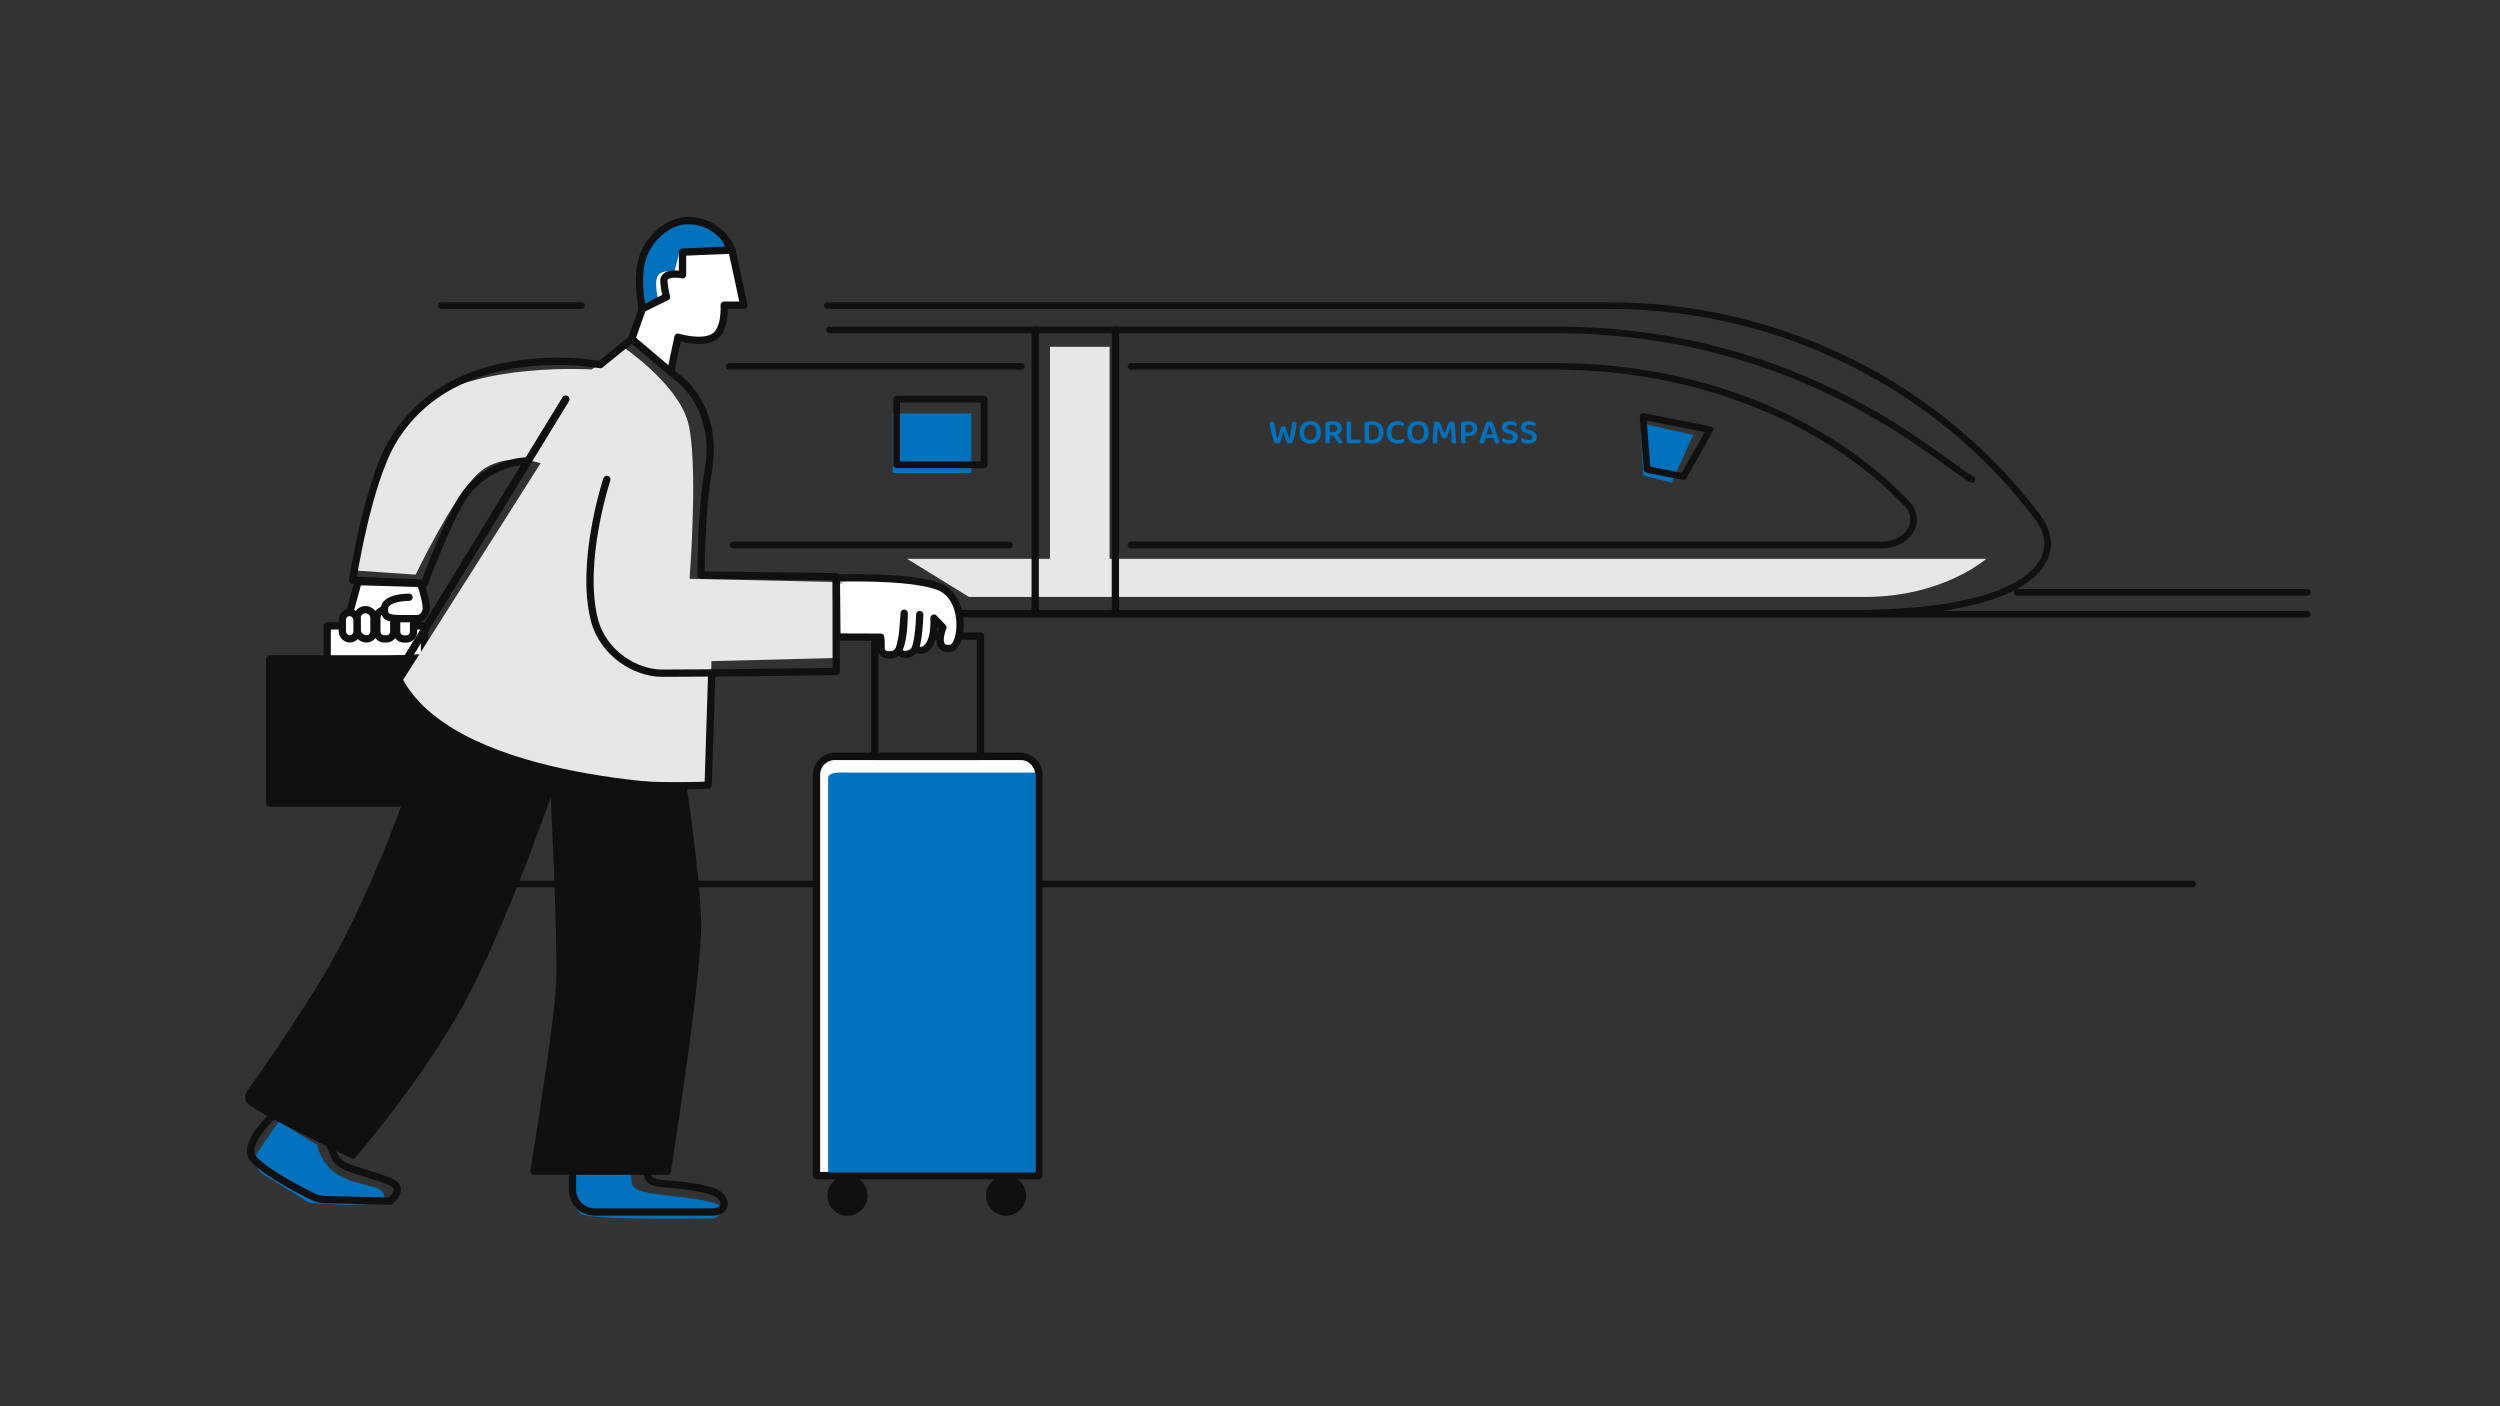 <?xml version="1.0" encoding="UTF-8"?><svg id="b" xmlns="http://www.w3.org/2000/svg" width="800" height="450" viewBox="0 0 800 450"><rect x="0" y="0" width="800" height="450" fill="#333333" stroke="none"/><defs><style>.d,.e{fill:#fff;}.d,.e,.f,.g,.h{stroke:#101010;stroke-linecap:round;stroke-linejoin:round;}.d,.f,.h{stroke-width:2.334px;}.e,.g{stroke-width:2.126px;}.f{fill:#101010;}.i{fill:#0071bc;}.j{fill:#e7e7e7;}.k{fill:#0071bc;}.g,.h{fill:none;}</style></defs><rect class="j" x="335.999" y="110.977" width="19.058" height="78.518"/><polygon class="i" points="525.052 135.371 541.823 139.183 534.962 154.429 525.814 152.142 525.052 135.371"/><rect class="i" x="285.687" y="132.322" width="25.156" height="19.058"/><path class="i" d="M183.75,373.389s-.5,12.75,2,15,42.75,1.5,42.75,1.5c0,0,8-3.75-3.25-5.75s-22.25-1.75-23-5.25.25-5.5.25-5.5h-18.75Z"/><path class="i" d="M82.668,368.341l6.582-9.451,12.25,7.5s1.25,7.25,8.5,10.5,12.75,2.25,13,6.25-24,1.75-24,1.75l-14.779-9.095c-2.563-1.577-3.273-4.984-1.553-7.453Z"/><line class="g" x1="645.497" y1="189.559" x2="738.345" y2="189.559"/><path class="j" d="M596.709,191.02h-286.629l-19.82-12.197h345.327s-13.722,12.197-38.878,12.197Z"/><path class="g" d="M264.761,97.793h250.31c54.373,0,105.285,25.436,137.072,67.82,9.461,12.616-.779,30.615-59.1,30.615H186.307"/><line class="g" x1="141.201" y1="97.793" x2="186.108" y2="97.793"/><line class="g" x1="326.851" y1="117.24" x2="233.349" y2="117.24"/><path class="g" d="M361.918,174.395h240.144c3.977,0,7.41-1.679,9.183-4.491,1.799-2.853,1.425-6.087-1.002-8.653-26.07-27.559-68.031-44.012-112.249-44.012h-136.076"/><line class="g" x1="234.612" y1="174.395" x2="323.04" y2="174.395"/><path class="g" d="M631.033,153.399c-9.331-4.666-53.656-47.824-133.04-47.824h-232.568"/><line class="g" x1="183.123" y1="196.557" x2="738.345" y2="196.557"/><line class="e" x1="146.38" y1="282.873" x2="701.602" y2="282.873"/><path class="d" d="M267.165,242.048h59.369c3.252,0,5.892,2.64,5.892,5.892v128.248h-71.152v-128.248c0-3.252,2.64-5.892,5.892-5.892Z"/><rect class="h" x="279.937" y="203.556" width="33.827" height="38.492"/><circle class="f" cx="271.189" cy="382.603" r="5.249"/><circle class="f" cx="321.928" cy="382.603" r="5.249"/><polyline class="d" points="104.698 210.942 104.698 200.275 135.845 200.275 135.845 209.205"/><rect class="f" x="86.303" y="210.833" width="67.653" height="46.156"/><path class="h" d="M207.848,374.199s-2.844,3.982,3.982,4.551c6.827.569,12.97,1.138,16.952,2.844,3.982,1.707,4.143,6.258-.887,6.258h-37.523c-3.48,0-6.505-2.498-7.048-5.935-.077-.49-.122-.981-.122-1.46v-6.258"/><path class="h" d="M87.243,357.075s-8.552,7.979-6.845,12.531c1.411,3.764,14.214,10.655,19.775,13.325,1.212.582,2.529.899,3.873.932l20.744.519s5.281-4.087,0-6.258c-8.319-3.42-15.929-3.982-17.636-7.964l-1.707-3.982"/><path class="f" d="M137.874,233.626s-14.791,50.062-36.409,84.196c-21.618,34.133-22.756,31.858-21.618,34.133,1.138,2.276,32.996,17.636,32.996,17.636,0,0,23.324-26.738,36.978-53.476,13.653-26.738,27.307-67.129,27.307-67.129,0,0,2.617,52.382,1.987,65.916-.629,13.535-8.245,59.866-8.245,59.866h42.667s10.24-64.911,9.671-80.271-4.551-42.098-4.551-42.098"/><path class="j" d="M129,217.556l44-69.333s-11.667-4-19.667,3-20.333,32.667-20.333,32.667l-19.333-1.333s4.667-40,21.667-53.333,54-11,54-11l10.333-7s16.667,11.333,20.333,23.333.667,50.667.667,50.667l46,1,.667,24.333-39.667,1-1.046,39.706s-79.288-.372-97.621-33.706Z"/><path class="h" d="M181.031,127.767l-58.517,95.619s28.444,22.187,54.613,25.6c26.169,3.413,49.493,2.276,49.493,2.276l1.138-35.84"/><path class="d" d="M202.159,108.47l3.413-9.671s-2.844-21.049,7.396-24.462c10.24-3.413,20.48,2.276,21.618,7.396,1.138,5.12,3.413,15.929,3.413,15.929h-6.258s.569,7.964-3.413,10.24c-3.982,2.276-11.378,0-11.378,0l-2.276,10.809"/><path class="d" d="M292.923,207.382s1.258,1.258,2.818.502c3.732-1.808,3.129-10.098,3.129-10.098l2.844,2.987s-3.129,7.538,2.56,6.684c3.774-.566,5.404-16.498-4.267-19.911-9.671-3.413-32.569-2.56-32.569-2.56"/><path class="d" d="M294.319,196.648s-.252,9.574-1.849,11.52c-1.031,1.257-3.36,1.958-4.978.284,0,0,1.093-2.828,1.421-6.665.329-3.837.427-5.566.427-5.566,0,0,.034,6.539-1.138,10.24-.886,2.798-2.278,3.375-4.551,2.987-.99-.169-1.801-.941-1.707-2.418.1-1.567-.142-3.129-.142-3.129l-13.993-.047-.166-17.745"/><path class="i" d="M205,97.639l5.5-2.25s-1.5-6.25.5-7.75,4.75-.5,4.75-.5l1.75-6.75,14.5-1.25s-1.46-8.168-13.75-8c-18.25.25-13.25,26.5-13.25,26.5Z"/><path class="h" d="M234.289,80.021l-15.876.664v7.231s-6.288-1.258-5.973,2.201c.314,3.458.857,4.875.857,4.875l-7.725,3.808s-2.174-9.3.077-16.338c2.262-7.071,8.963-11.879,14.32-11.879,10.689,0,14.32,9.438,14.32,9.438Z"/><polyline class="d" points="111.898 195.998 114.613 186.124 134.417 186.681 136.435 194.312"/><path class="d" d="M114.25,197.803c0-1.496,1.213-2.709,2.709-2.709h0c1.496,0,2.709,1.213,2.709,2.709v4.293c0,1.299-1.053,2.352-2.352,2.352h0c-1.694,0-3.067-1.373-3.067-3.067v-3.577Z"/><rect class="d" x="109.547" y="195.998" width="4.703" height="8.449" rx="2.352" ry="2.352"/><path class="d" d="M126.008,202.095v-4.293c0-1.496-1.213-2.709-2.709-2.709h0c-1.496,0-2.709,1.213-2.709,2.709v4.293c0,1.299,1.053,2.352,2.352,2.352h.716c1.299,0,2.352-1.053,2.352-2.352Z"/><path class="d" d="M126.928,202.12v-4.317c0-1.496,1.213-2.709,2.709-2.709h0c1.496,0,2.709,1.213,2.709,2.709v4.325c0,1.308-1.068,2.365-2.376,2.351l-.716-.007c-1.289-.013-2.327-1.062-2.327-2.351Z"/><path class="d" d="M130.89,191.122s-7.873-.102-7.873,3.783c0,2.045.511,3.067,5.112,3.067h5.828s2.454-.716,2.454-3.374-1.819-7.873-1.819-7.873"/><path class="h" d="M194.194,153.413s-8.731,26.376-3.982,44.942c2.762,10.797,13.25,17.067,21.618,17.067,22.756,0,55.751-.569,55.751-.569v-30.293l-43.236-.569s-.123-19.589,2.276-33.138c3.739-21.124-10.094-30.241-10.094-30.241l-14.368-12.141-10.04,8.209s-46.73-8.844-66.526,24.639c-8.045,13.608-12.753,44.368-12.753,44.368l23.005.92s7.76-21.049,12.759-28.117c7.788-11.012,20.108-11.012,20.108-11.012"/><line class="d" x1="181.031" y1="127.767" x2="122.514" y2="223.386"/><polygon class="g" points="538.692 152.507 527.085 150.221 525.786 133.271 547.214 137.491 538.692 152.507"/><path class="k" d="M409.903,136.635c.075-.038.18-.074.312-.108.132-.034.267-.051.402-.051.235,0,.429.034.584.102s.247.174.278.318c.158.484.301.928.425,1.332.125.404.244.796.358,1.174.113.378.227.771.339,1.18h.046c.121-.65.232-1.276.335-1.877.103-.601.2-1.2.295-1.797s.183-1.221.267-1.871c.196-.106.408-.159.634-.159.212,0,.387.045.527.136.14.091.21.238.21.442,0,.159-.018.386-.056.68-.039.295-.09.637-.154,1.026s-.14.794-.227,1.213c-.087.419-.178.835-.272,1.247s-.189.79-.284,1.134-.187.633-.278.867c-.09.068-.224.127-.402.176-.178.049-.369.074-.573.074-.249,0-.462-.036-.64-.108s-.289-.172-.335-.3c-.091-.234-.193-.525-.306-.873-.113-.347-.23-.727-.351-1.14-.122-.412-.243-.83-.363-1.253-.106.416-.221.841-.346,1.276-.124.435-.244.839-.357,1.213-.114.374-.215.686-.306.935-.083.068-.207.127-.374.176-.166.049-.352.074-.556.074-.243,0-.459-.038-.653-.113-.193-.075-.319-.174-.379-.295-.076-.182-.164-.452-.267-.811-.103-.359-.21-.775-.324-1.247-.113-.472-.224-.962-.334-1.469-.11-.506-.208-.998-.295-1.474-.088-.476-.157-.903-.21-1.281.083-.075.193-.146.328-.21.137-.064.284-.097.443-.097.211,0,.382.047.509.142.129.095.212.251.249.47.114.613.212,1.159.295,1.639.083.48.161.917.232,1.31s.14.761.205,1.105c.064.344.138.69.221,1.038h.046c.09-.318.175-.62.255-.907.079-.287.162-.578.249-.873.087-.295.179-.616.277-.964.099-.348.205-.748.318-1.202Z"/><path class="k" d="M422.716,138.37c0,.786-.149,1.448-.448,1.984-.3.537-.707.943-1.226,1.219-.517.276-1.105.414-1.763.414-.649,0-1.234-.138-1.752-.414-.517-.276-.926-.682-1.225-1.219-.298-.537-.448-1.198-.448-1.984s.153-1.448.459-1.985c.306-.537.719-.943,1.236-1.219.518-.276,1.095-.414,1.729-.414.65,0,1.235.138,1.752.414.518.276.928.683,1.231,1.219.302.537.453,1.198.453,1.985ZM421.254,138.37c0-.794-.18-1.399-.539-1.815-.36-.415-.837-.624-1.435-.624-.582,0-1.053.208-1.411.624-.359.416-.539,1.021-.539,1.815,0,.801.178,1.41.533,1.826s.832.624,1.428.624,1.074-.208,1.43-.624.533-1.024.533-1.826Z"/><path class="k" d="M426.584,139.391h-2.472v-3.889c0-.136.039-.242.118-.318.08-.075.183-.136.312-.181.241-.075.527-.132.855-.17.329-.038.664-.057,1.004-.057.999,0,1.745.206,2.241.618.494.412.743.977.743,1.695,0,.454-.116.854-.346,1.202-.231.348-.554.618-.969.811s-.911.289-1.485.289ZM424.112,138.892h1.44v2.903c-.06.023-.154.044-.278.062-.125.019-.255.028-.392.028-.271,0-.468-.051-.589-.153-.121-.102-.181-.274-.181-.516v-2.325ZM425.54,138.268h.941c.447,0,.802-.098,1.066-.295.264-.196.396-.488.396-.873,0-.378-.132-.665-.396-.862-.264-.196-.654-.295-1.168-.295-.151,0-.3.006-.443.017s-.276.028-.396.051v2.257ZM426.391,139.028l1.225-.351c.188.249.383.501.583.754.2.253.393.499.579.737s.352.456.499.652.263.359.346.488c-.054.189-.154.337-.301.442-.148.106-.309.159-.482.159-.227,0-.403-.051-.527-.153-.125-.102-.244-.24-.358-.414l-1.564-2.313Z"/><path class="k" d="M432.344,138.926h-1.44v-3.992c.067-.015.164-.034.288-.057.125-.023.252-.034.38-.034.272,0,.468.047.59.142.121.095.181.271.181.527v3.413ZM430.904,137.316h1.44v4.423l-.67.091c-.234,0-.421-.07-.56-.21-.14-.14-.21-.323-.21-.55v-3.754ZM431.674,141.829v-1.179h3.606c.046.06.085.14.12.238s.051.208.051.329c0,.204-.048.357-.142.459-.095.102-.221.153-.379.153h-3.256Z"/><path class="k" d="M442.277,140.36c-.31.541-.74.943-1.293,1.208-.551.265-1.202.397-1.95.397-.249,0-.544-.013-.884-.04-.341-.026-.655-.089-.942-.187-.37-.128-.555-.351-.555-.669v-5.568c0-.144.039-.253.118-.329.08-.075.183-.136.312-.181.279-.083.584-.14.912-.17.329-.03.637-.045.925-.045.763,0,1.43.13,2.001.391.571.261,1.016.652,1.337,1.174s.482,1.183.482,1.984c0,.816-.155,1.495-.465,2.036ZM440.967,136.981c-.199-.352-.472-.613-.816-.783s-.736-.255-1.174-.255c-.166,0-.322.006-.47.017-.147.011-.289.028-.425.051v4.706c.136.03.287.051.453.062.166.011.333.017.499.017.703,0,1.251-.206,1.645-.618.393-.412.589-1.022.589-1.831,0-.559-.1-1.015-.301-1.366Z"/><path class="k" d="M449.342,135.807c0,.144-.04.271-.12.38-.079.11-.172.195-.278.255-.189-.128-.408-.245-.657-.351s-.556-.159-.918-.159c-.424,0-.796.093-1.117.278-.321.185-.571.461-.748.828s-.267.815-.267,1.344c0,.802.2,1.408.601,1.82.4.412.933.618,1.598.618.355,0,.662-.049.919-.148.256-.098.48-.212.669-.34.098.06.183.149.255.266.072.117.108.248.108.391,0,.129-.033.246-.097.352s-.175.2-.335.283c-.158.091-.376.174-.652.249s-.622.113-1.038.113c-.65,0-1.242-.13-1.775-.391-.533-.261-.955-.658-1.264-1.191-.31-.533-.465-1.207-.465-2.024,0-.794.155-1.459.465-1.996.31-.537.726-.943,1.247-1.219.522-.276,1.092-.414,1.712-.414.439,0,.819.049,1.14.148s.571.227.748.386c.178.159.267.333.267.521Z"/><path class="k" d="M457.2,138.37c0,.786-.149,1.448-.448,1.984-.3.537-.707.943-1.226,1.219-.517.276-1.105.414-1.763.414-.649,0-1.234-.138-1.752-.414-.517-.276-.926-.682-1.225-1.219-.298-.537-.448-1.198-.448-1.984s.153-1.448.459-1.985c.306-.537.719-.943,1.236-1.219.518-.276,1.095-.414,1.729-.414.65,0,1.235.138,1.752.414.518.276.928.683,1.231,1.219.302.537.453,1.198.453,1.985ZM455.738,138.37c0-.794-.18-1.399-.539-1.815-.36-.415-.837-.624-1.435-.624-.582,0-1.053.208-1.411.624-.359.416-.539,1.021-.539,1.815,0,.801.178,1.41.533,1.826s.832.624,1.428.624,1.074-.208,1.43-.624.533-1.024.533-1.826Z"/><path class="k" d="M462.927,140.071c-.075.06-.173.112-.294.153-.122.042-.257.062-.409.062-.197,0-.361-.026-.493-.079s-.221-.144-.267-.272c-.31-.756-.576-1.416-.8-1.979-.222-.563-.399-1.037-.527-1.423h-.044c-.023.507-.046.975-.068,1.406-.023.431-.042.849-.057,1.253s-.032.816-.051,1.236c-.018.419-.043.875-.073,1.366-.076.023-.171.046-.284.068-.114.023-.231.034-.352.034-.241,0-.425-.044-.55-.13-.124-.087-.187-.229-.187-.425,0-.144.009-.38.028-.709.018-.329.041-.716.068-1.162.026-.446.055-.916.084-1.412.031-.495.065-.987.103-1.474s.072-.935.103-1.344c.06-.075.167-.153.322-.232s.361-.119.619-.119c.279,0,.506.049.68.148s.302.249.386.453c.144.318.293.673.448,1.066.155.393.306.788.453,1.185.147.397.285.765.413,1.105h.057c.257-.718.516-1.414.777-2.087.261-.673.485-1.24.674-1.701.091-.053.206-.094.346-.125.14-.03.285-.045.436-.045.264,0,.481.042.647.125s.268.208.305.374c.031.136.063.359.097.669.034.31.069.671.108,1.083.038.412.075.843.113,1.293s.072.888.103,1.315c.03.427.058.813.084,1.156.027.344.044.618.051.822-.098.061-.2.104-.306.13s-.238.04-.396.04c-.197,0-.365-.038-.505-.113-.14-.076-.218-.223-.232-.442-.038-.643-.072-1.264-.103-1.866-.03-.601-.055-1.151-.073-1.65-.019-.499-.036-.918-.051-1.259h-.057c-.121.355-.29.811-.51,1.367-.219.556-.491,1.268-.817,2.138Z"/><path class="k" d="M469.878,139.516h-2.347v-4.014c0-.136.039-.242.118-.318.08-.075.183-.136.312-.181.241-.075.529-.132.861-.17s.642-.057.931-.057c.998,0,1.744.212,2.239.635.494.423.743.998.743,1.723,0,.484-.109.904-.329,1.259-.219.355-.54.631-.964.828-.424.197-.945.295-1.565.295ZM467.532,138.869h1.44v2.925c-.06.023-.154.044-.278.062-.125.019-.255.028-.392.028-.271,0-.468-.051-.589-.153-.121-.102-.181-.274-.181-.516v-2.347ZM468.96,138.37h.84c.46,0,.824-.104,1.088-.312s.398-.512.398-.913c0-.408-.128-.711-.38-.907-.253-.196-.614-.295-1.083-.295-.166,0-.321.006-.465.017s-.276.028-.396.051v2.359Z"/><path class="k" d="M476.671,136.102h-.057c-.098.272-.206.582-.322.93-.117.348-.24.709-.369,1.083s-.249.735-.362,1.083l-.159.703c-.046.144-.092.302-.141.476-.05.174-.103.35-.159.527-.056.178-.109.346-.158.505-.049.159-.092.299-.131.42-.075.022-.156.043-.244.062-.087.019-.19.028-.311.028-.243,0-.433-.047-.573-.142-.14-.095-.21-.236-.21-.425,0-.083.013-.17.04-.261.026-.091.055-.193.084-.306.076-.249.178-.561.306-.935s.269-.781.419-1.219c.151-.439.309-.881.472-1.327.162-.446.316-.864.459-1.253.144-.389.268-.716.374-.981.091-.053.231-.102.42-.148.188-.045.382-.068.578-.068.257,0,.493.038.709.114.216.075.35.196.403.363.158.416.329.892.51,1.429.181.537.367,1.096.556,1.678.188.582.37,1.149.544,1.701.173.552.328,1.051.465,1.497-.076.083-.18.151-.312.204-.132.053-.286.079-.459.079-.249,0-.429-.047-.539-.142-.109-.095-.195-.24-.255-.437l-.465-1.486-.148-.726c-.121-.386-.239-.765-.357-1.14s-.229-.724-.335-1.049c-.106-.325-.197-.605-.272-.839ZM474.766,140.173l.533-1.123h2.834l.215,1.123h-3.582Z"/><path class="k" d="M482.954,140.82c.437,0,.763-.089.975-.267.211-.177.317-.399.317-.663,0-.234-.081-.425-.244-.573-.162-.148-.41-.27-.743-.369l-.737-.227c-.378-.128-.709-.272-.992-.431-.284-.159-.502-.365-.657-.618s-.232-.565-.232-.935c0-.613.228-1.096.686-1.451s1.083-.533,1.877-.533c.423,0,.799.044,1.128.13s.59.206.783.357c.193.151.289.329.289.533,0,.144-.036.27-.108.38s-.161.198-.267.267c-.173-.128-.411-.24-.714-.335-.302-.095-.631-.142-.986-.142-.393,0-.696.072-.907.216-.212.144-.318.336-.318.578,0,.196.074.355.221.476.147.121.372.227.674.318l.658.193c.649.197,1.156.463,1.52.799.362.337.544.796.544,1.378,0,.62-.237,1.123-.71,1.508-.472.386-1.147.578-2.024.578-.46,0-.869-.049-1.225-.147-.355-.098-.637-.234-.844-.408-.208-.174-.312-.37-.312-.59,0-.166.052-.31.158-.431.106-.121.22-.212.341-.272.196.166.45.321.76.465.31.144.673.216,1.089.216Z"/><path class="k" d="M489.032,140.82c.437,0,.763-.089.975-.267.211-.177.317-.399.317-.663,0-.234-.081-.425-.244-.573-.162-.148-.41-.27-.743-.369l-.737-.227c-.378-.128-.709-.272-.992-.431-.284-.159-.502-.365-.657-.618s-.232-.565-.232-.935c0-.613.228-1.096.686-1.451s1.083-.533,1.877-.533c.423,0,.799.044,1.128.13s.59.206.783.357c.193.151.289.329.289.533,0,.144-.036.27-.108.38s-.161.198-.267.267c-.173-.128-.411-.24-.714-.335-.302-.095-.631-.142-.986-.142-.393,0-.696.072-.907.216-.212.144-.318.336-.318.578,0,.196.074.355.221.476.147.121.372.227.674.318l.658.193c.649.197,1.156.463,1.52.799.362.337.544.796.544,1.378,0,.62-.237,1.123-.71,1.508-.472.386-1.147.578-2.024.578-.46,0-.869-.049-1.225-.147-.355-.098-.637-.234-.844-.408-.208-.174-.312-.37-.312-.59,0-.166.052-.31.158-.431.106-.121.22-.212.341-.272.196.166.45.321.76.465.31.144.673.216,1.089.216Z"/><line class="h" x1="331.26" y1="105.576" x2="331.26" y2="195.391"/><line class="h" x1="356.921" y1="195.391" x2="356.921" y2="105.576"/><rect class="g" x="286.935" y="127.738" width="27.994" height="20.996"/><path class="i" d="M331.333,375.223h-66.333v-126.382c.25-1.952,4.606-1.618,5.5-1.618h60.833v128Z"/></svg>